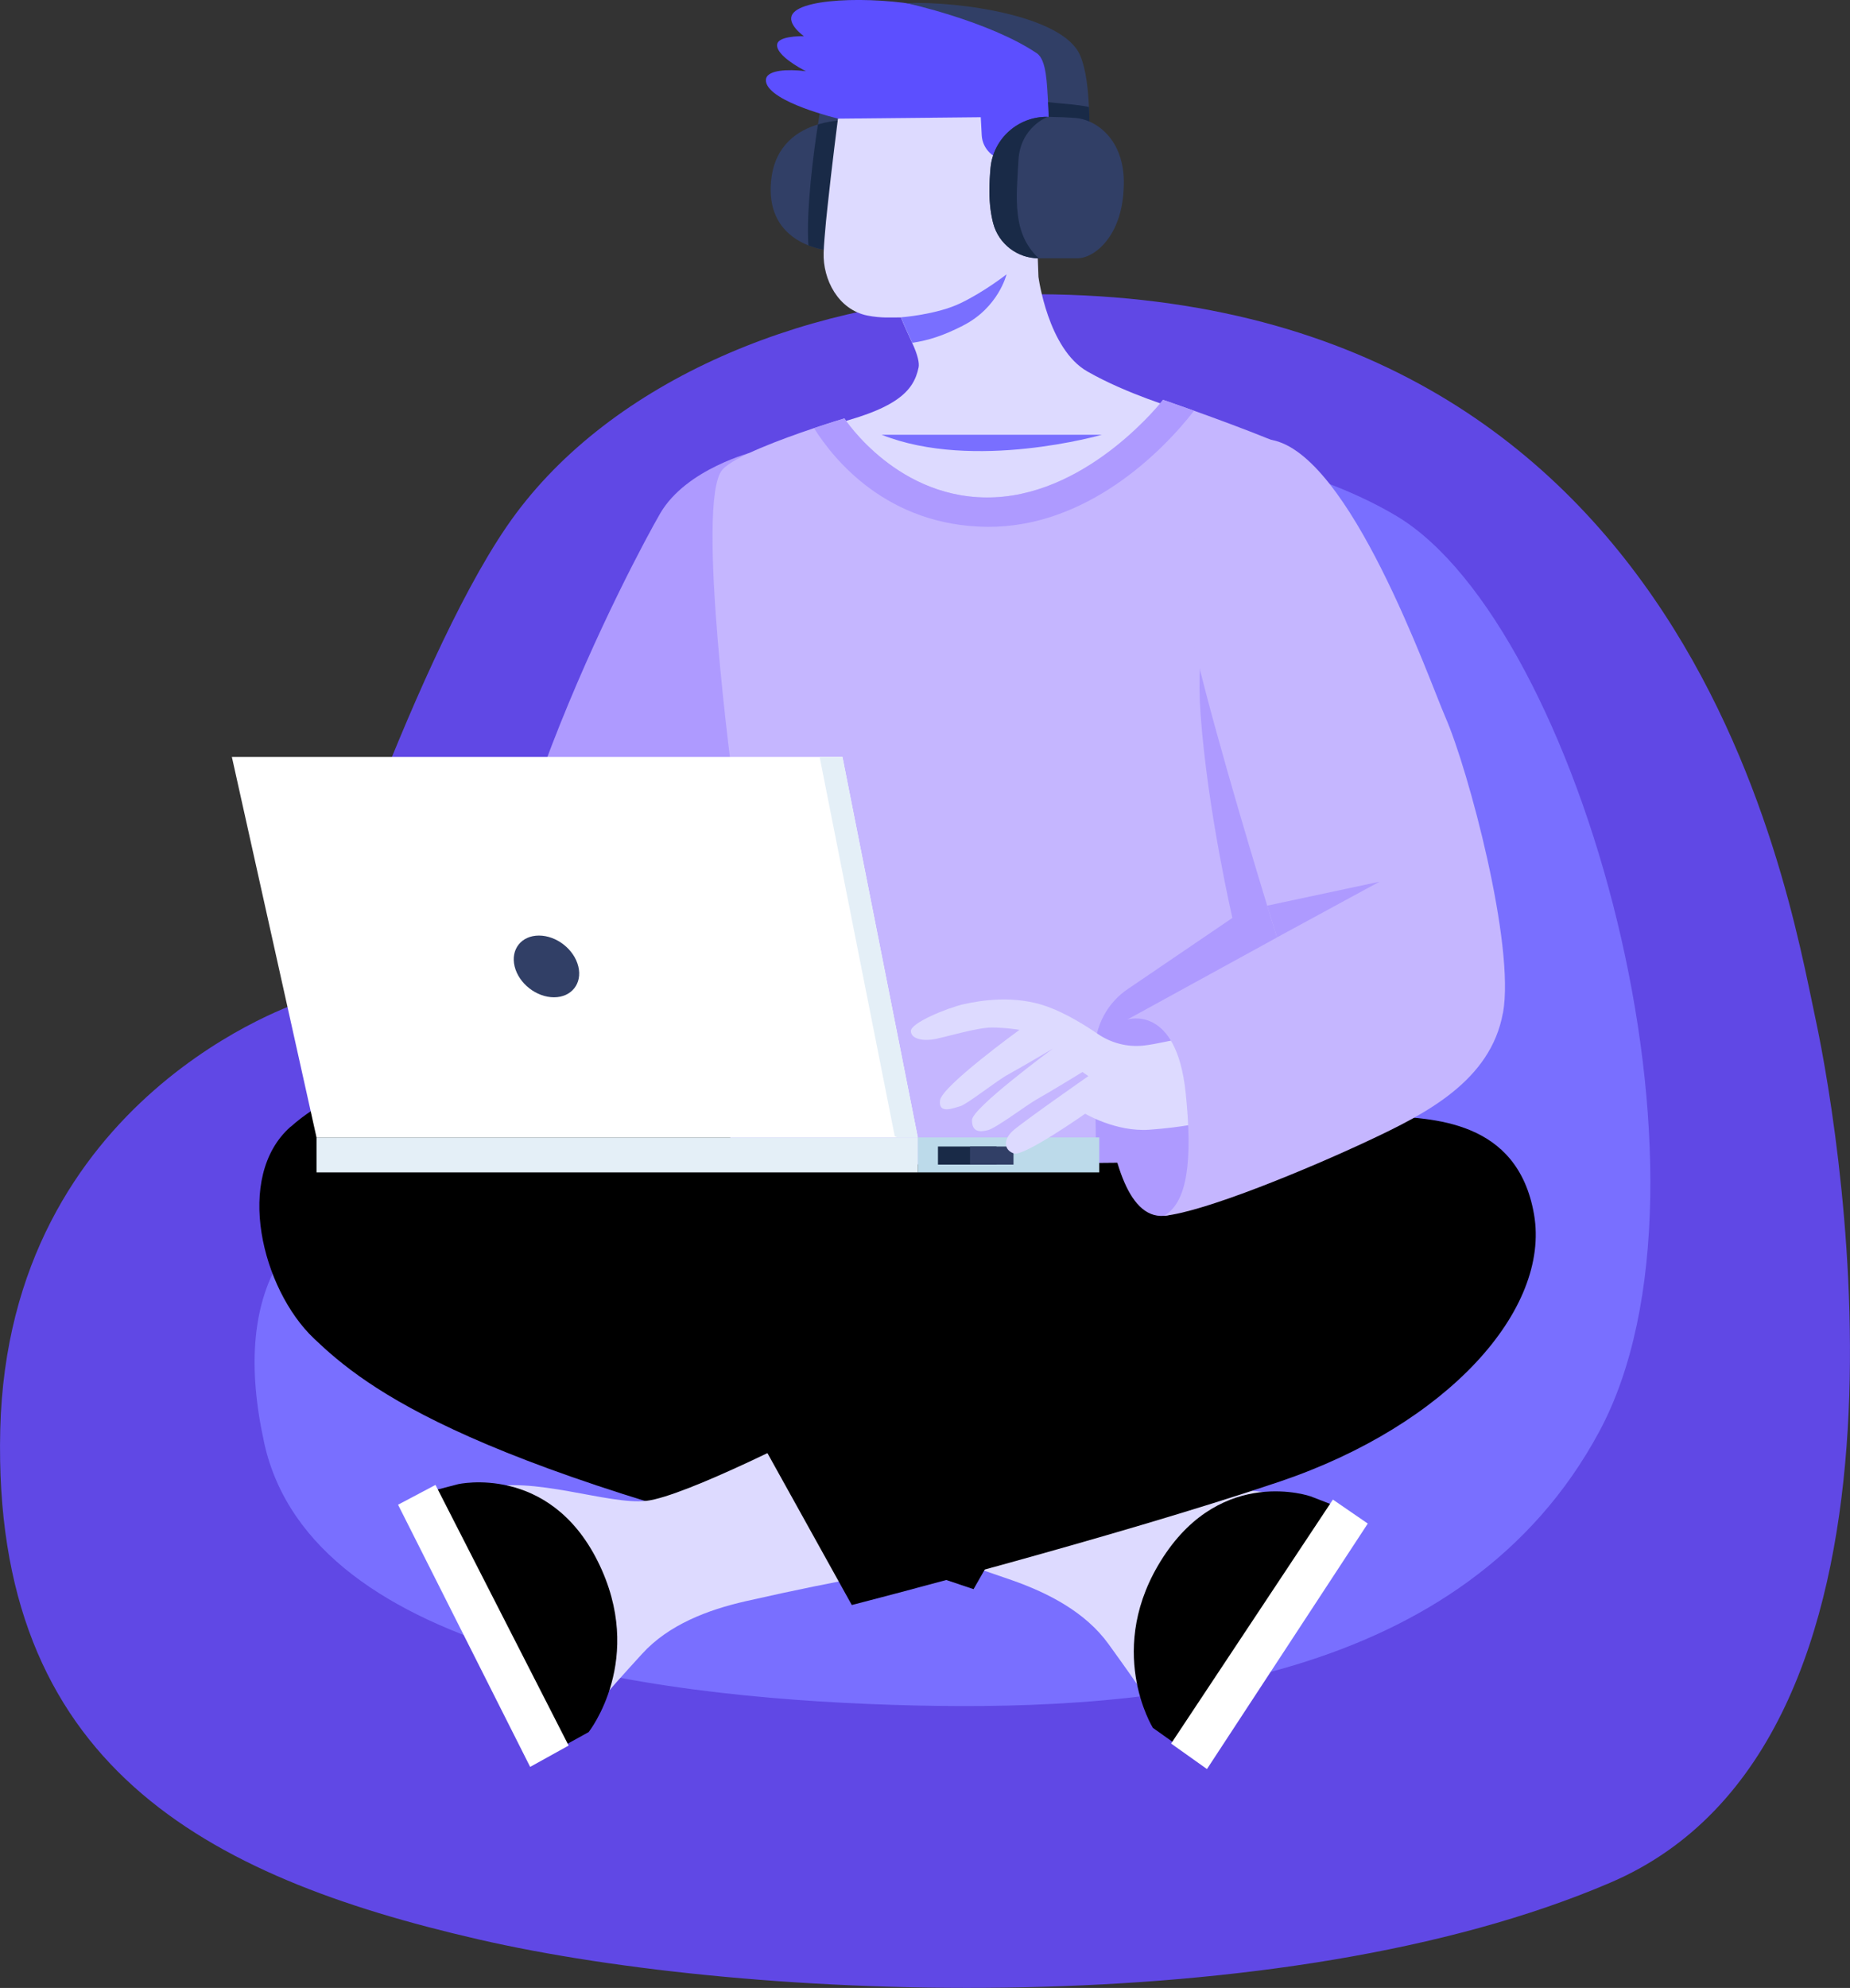 <?xml version="1.0" encoding="UTF-8"?>
<svg xmlns="http://www.w3.org/2000/svg" width="338" height="363" viewBox="0 0 338 363" fill="none">
  <rect x="0" y="0" width="338" height="363" fill="#333333" stroke="none"/>
  <g clip-path="url(#clip0_2749_4609)">
    <path d="M181.03 53.89C145.845 55.222 110.337 70.199 92.576 96.141C74.815 122.083 55.198 182.883 55.198 182.883C55.198 182.883 1.535 199.939 0.044 261.091C-1.433 322.257 37.422 342.636 87.387 354.128C137.352 365.621 234.401 369.442 294.277 343.748C354.153 318.055 336.845 209.938 331.656 185.841C326.481 161.743 307.974 49.059 181.016 53.875L181.03 53.89Z" fill="#6048E5"></path>
    <path d="M48.269 263.477C56.996 303.078 123.494 310.398 167.129 311.423C210.778 312.448 267.541 307.192 292.187 261.413C316.833 215.648 288.591 114.324 255.217 94.267C221.844 74.21 139.164 69.584 119.137 107.634C99.111 145.698 92.942 214.096 92.942 214.096C92.942 214.096 35.902 207.42 48.269 263.462V263.477Z" fill="#796FFF"></path>
    <path d="M149.441 22.721C149.441 22.721 151.488 8.784 152.73 7.452H156.253L153.681 24.332L149.441 22.721Z" fill="#313F66"></path>
    <path d="M154.236 45.779C152.468 45.941 150.012 45.721 147.702 44.813C143.697 43.247 140.071 39.675 140.934 32.589C141.694 26.381 145.875 23.79 149.456 22.721C152.336 21.858 154.806 21.96 154.806 21.96C154.806 21.96 155.698 26.396 154.251 45.779H154.236Z" fill="#313F66"></path>
    <path d="M154.237 45.78C152.468 45.941 150.012 45.721 147.702 44.813C147.235 38.445 148.726 27.201 149.442 22.721C152.322 21.858 154.792 21.96 154.792 21.96C154.792 21.96 155.684 26.396 154.237 45.78Z" fill="#192A47"></path>
    <path d="M153.111 21.653C153.111 21.653 140.671 18.71 139.954 14.947C139.238 11.185 152.263 13.308 152.219 14.508C152.19 15.709 141.358 10.921 142.001 8.023C142.556 5.578 153.856 6.749 153.973 8.067C154.645 11.624 142.761 5.841 144.778 2.591C146.796 -0.644 161.794 -0.659 170.433 1.464C181.426 3.704 194.436 6.881 196.088 16.895C197.74 26.909 194.334 41.958 193.398 43.686C192.463 45.413 184.7 39.865 182.025 38.137C179.365 36.41 153.096 21.638 153.096 21.638L153.111 21.653Z" fill="#5C4FFF"></path>
    <path d="M215.266 74.694C215.266 74.694 202.651 91.72 183.326 92.584C164.015 93.448 155.858 84.766 150.187 77.973C163.796 74.84 166.924 71.487 167.831 67.081C167.991 66.305 167.684 64.826 166.661 62.615C166.018 61.21 165.258 59.614 164.6 57.96C162.846 57.96 161.048 58.121 158.49 57.623C153.125 56.555 150.318 51.021 150.479 46.116C150.523 44.784 150.698 42.734 150.917 40.377C151.005 39.528 151.093 38.635 151.195 37.727C151.97 30.378 153.096 21.667 153.096 21.667L179.189 21.404L179.364 24.698C179.496 27.216 181.572 29.207 184.086 29.251L189.115 33.643L189.729 50.552C189.729 50.552 191.439 63.714 198.66 67.827C205.867 71.956 215.223 74.708 215.223 74.708L215.266 74.694Z" fill="#DDDAFF"></path>
    <path d="M175.9 59.483C172.29 61.312 169.658 62.147 166.676 62.601C166.033 61.195 165.273 59.6 164.615 57.945C164.615 57.945 171.15 57.462 175.506 55.354C179.862 53.261 183.897 50.098 183.897 50.098C183.897 50.098 182.449 56.159 175.915 59.468L175.9 59.483Z" fill="#796FFF"></path>
    <path d="M161.092 79.393H201.292C201.292 79.393 177.961 86.098 161.092 79.393Z" fill="#796FFF"></path>
    <path d="M198.997 24.698L191.571 24.244C191.571 24.244 191.688 21.697 191.483 18.637C191.264 15.431 191.249 10.951 189.422 9.721C180.637 3.821 165.565 0.556 165.565 0.556C175.389 0.205 194.275 2.884 197.345 10.116C198.471 12.766 198.807 16.514 198.953 19.53C199.099 22.443 198.982 24.698 198.982 24.698H198.997Z" fill="#313F66"></path>
    <path d="M198.997 24.698L191.571 24.244C191.571 24.244 191.688 21.697 191.483 18.637C193.194 18.886 196.614 19.032 198.968 19.53C199.114 22.443 198.997 24.698 198.997 24.698Z" fill="#192A47"></path>
    <path d="M205.283 34.609C204.903 43.086 200.021 47.156 196.819 47.17H189.803C185.9 47.17 182.464 44.55 181.47 40.773C181.061 39.191 180.783 37.273 180.783 34.99C180.783 33.394 180.856 31.93 180.988 30.612C181.499 25.269 186.075 21.243 191.425 21.331C193.238 21.36 195.065 21.433 196.527 21.55C200.503 21.872 205.868 25.84 205.283 34.594V34.609Z" fill="#313F66"></path>
    <path d="M189.788 47.17C185.885 47.17 182.45 44.55 181.456 40.773C181.046 39.191 180.769 37.273 180.769 34.99C180.769 33.394 180.842 31.93 180.973 30.612C181.485 25.269 186.06 21.243 191.411 21.331C191.411 21.331 186.411 23.204 186.075 29.236C185.68 36.234 184.891 42.632 189.788 47.17Z" fill="#192A47"></path>
    <path d="M137.746 82.482C137.746 82.482 125.379 85.527 120.599 93.784C115.819 102.041 83.484 162.475 88.264 200.73H149.47L137.746 82.482Z" fill="#AE9AFF"></path>
    <path d="M83.587 205.107C83.587 205.107 152.336 249.291 164.834 253.712C213.367 238.984 252.411 203.76 252.411 203.76L83.587 205.122V205.107Z" fill="black"></path>
    <path d="M175.71 255.893C175.71 255.893 197.885 270.738 204.946 272.378C211.773 273.959 226.113 270.006 235.074 273.608C227.312 285.583 210.501 311.628 210.501 311.628C210.501 311.628 208.586 308.568 202.519 300.194C198.339 294.411 191.585 290.898 184.861 288.541C166.383 282.07 157.744 279.947 157.744 279.947L175.71 255.908V255.893Z" fill="#DDDAFF"></path>
    <path d="M246.578 275.994L239.474 273.242C239.474 273.242 223.423 267.605 212.533 284.31C201.642 301.014 210.632 315.508 210.632 315.508L217.985 320.734L246.593 275.994H246.578Z" fill="black"></path>
    <path d="M243.524 273.827L213.966 318.377L220.515 323.033L249.897 278.205L243.524 273.827Z" fill="white"></path>
    <path d="M53.079 205.751C42.744 214.901 47.875 235.397 57.347 244.401C66.82 253.419 85.765 268.821 171.485 288.043L177.873 290.18C177.873 290.18 196.029 258.338 196.029 259.056C196.029 259.773 154.631 236.803 125.906 220.084C100.412 205.239 73.69 187.495 53.093 205.766L53.079 205.751Z" fill="black"></path>
    <path d="M148.974 261.003C148.974 261.003 125.264 273.242 118.071 274.062C111.099 274.852 97.299 269.318 88.002 271.866C94.361 284.647 108.116 312.419 108.116 312.419C108.116 312.419 110.353 309.593 117.34 301.966C122.15 296.695 129.254 293.972 136.212 292.391C155.304 288.058 164.133 286.916 164.133 286.916L149.003 261.003H148.974Z" fill="#DDDAFF"></path>
    <path d="M136.973 259.51L155.625 293.079C155.625 293.079 203.149 280.899 233.832 270.533C264.516 260.154 283.271 239.131 280.274 221.767C277.277 204.404 261.592 204.156 252.412 203.76C244.723 203.438 162.335 247.871 136.973 259.524V259.51Z" fill="black"></path>
    <path d="M76.292 272.949L83.674 271.017C83.674 271.017 100.266 267.225 109.197 285.071C118.129 302.917 107.546 316.284 107.546 316.284L99.652 320.646L76.292 272.949Z" fill="black"></path>
    <path d="M79.567 271.148L103.891 318.743L96.86 322.637L72.726 274.764L79.567 271.148Z" fill="white"></path>
    <path d="M239.196 141.994C239.956 176.5 239.269 211.973 239.269 211.973L200.253 212.325H198.572L133.376 212.925L134.063 143.824C134.063 143.824 126.944 91.471 131.987 85.761C134.092 83.375 142.833 80.154 148.71 78.178C151.911 77.109 154.265 76.406 154.265 76.406C154.265 76.406 164.132 91.647 181.761 90.798C199.376 89.948 212.489 73.01 212.489 73.01C212.489 73.01 214.813 73.8 218.161 75.001C222.137 76.421 227.545 78.412 232.238 80.315C235.03 81.443 237.398 83.273 239.181 85.527C241.053 87.884 242.28 90.739 242.675 93.784C242.777 94.619 242.821 95.453 242.807 96.317C242.5 110.928 239.196 134.205 239.196 141.994Z" fill="#C5B6FF"></path>
    <path d="M218.161 75.001C212.313 82.541 198.485 96.361 180.358 96.2C162.129 96.024 152.35 83.961 148.725 78.178C151.926 77.109 154.279 76.406 154.279 76.406C154.279 76.406 164.147 91.647 181.776 90.812C199.391 89.963 212.503 73.025 212.503 73.025C212.503 73.025 214.828 73.815 218.175 75.016L218.161 75.001Z" fill="#AE9AFF"></path>
    <path d="M239.196 141.994C239.956 176.501 239.269 211.973 239.269 211.973L200.253 212.325L200.034 192.078C199.99 187.378 202.343 182.986 206.29 180.439L225.162 167.614C225.162 167.614 220.675 148.318 219.359 130.589C217.371 103.359 230.293 91.749 239.167 85.513C241.038 87.87 242.266 90.725 242.66 93.77C242.763 94.604 242.806 95.439 242.792 96.302C242.485 110.913 239.181 134.191 239.181 141.979L239.196 141.994Z" fill="#AE9AFF"></path>
    <path d="M167.684 207.698H57.829L42.363 138.217H153.914L167.684 207.698Z" fill="white"></path>
    <path d="M167.684 207.698H163.942L163.474 207.479L149.748 138.217H153.914L167.684 207.698Z" fill="#E4EFF7"></path>
    <path d="M200.838 207.698H167.685V214.081H200.838V207.698Z" fill="#BCDAEA"></path>
    <path d="M167.684 207.698H57.829V214.081H167.684V207.698Z" fill="#E4EFF7"></path>
    <path d="M105.659 176.471C106.419 179.575 104.431 182.107 101.215 182.107C97.999 182.107 94.783 179.589 94.023 176.471C93.263 173.353 95.251 170.835 98.467 170.835C101.683 170.835 104.899 173.353 105.659 176.471Z" fill="#313F66"></path>
    <path d="M182.054 209.353H171.368V212.661H182.054V209.353Z" fill="#192A47"></path>
    <path d="M185.168 209.353H177.23V212.661H185.168V209.353Z" fill="#313F66"></path>
    <path d="M205.94 185.548C205.94 185.548 200.268 187.275 201.642 198.988C203.017 210.7 205.809 222.543 212.65 222.016C221.625 221.328 222.97 197.26 219.871 190.028C216.772 182.796 208.864 184.172 205.94 185.548Z" fill="#AE9AFF"></path>
    <path d="M214.872 189.867C214.726 189.779 211.363 190.657 208.951 190.921C205.999 191.243 203.046 190.482 200.59 188.813C198.134 187.129 194.757 185.065 191.512 183.864C185.431 181.61 179.087 182.693 176.09 183.367C173.093 184.04 166.34 186.792 166.413 188.3C166.5 189.808 168.825 190.145 170.915 189.72C173.005 189.296 178.59 187.627 181.177 187.627C183.764 187.627 186.264 188.051 186.264 188.051C186.264 188.051 172.085 198.329 171.748 200.92C171.412 203.511 174.16 202.34 175.417 202.003C176.675 201.667 182.083 197.333 184.261 196.162C186.425 194.991 192.345 191.492 192.345 191.492C192.345 191.492 177.581 202.355 177.581 204.521C177.581 206.688 178.911 206.776 180.505 206.366C182.083 205.942 187.682 201.696 189.509 200.686C191.337 199.69 197.769 195.752 197.769 195.752L198.85 196.499C198.85 196.499 186.761 204.931 185.007 206.527C183.253 208.123 183.428 210.041 185.255 210.626C187.097 211.212 198.266 203.365 198.266 203.365C198.266 203.365 203.85 206.703 209.945 206.293C216.027 205.868 220.28 204.873 220.28 204.873C220.28 204.873 220.032 192.927 214.857 189.925L214.872 189.867Z" fill="#DDDAFF"></path>
    <path d="M274.587 184.962C272.351 197.362 260.481 203.38 250.16 208.225C239.153 213.393 220.047 221.314 212.65 222.016C216.948 219.601 217.927 211.929 216.612 199.441C214.916 183.513 206.247 186.075 205.955 186.177L233.306 171.186C233.306 171.186 232.619 168.975 231.522 165.389C227.97 153.75 220.149 127.603 217.65 115.349C214.375 99.318 224.096 78.895 232.253 80.315C246.637 82.819 260.978 123.84 264.106 131.028C268.243 140.501 276.838 172.562 274.602 184.962H274.587Z" fill="#C5B6FF"></path>
    <path d="M252.045 160.997L233.305 171.171C233.305 171.171 232.618 168.961 231.521 165.374L252.045 160.997Z" fill="#AE9AFF"></path>
  </g>
  <defs>
    <clipPath id="clip0_2749_4609">
      <rect width="338" height="363" fill="white"></rect>
    </clipPath>
  </defs>
</svg>
